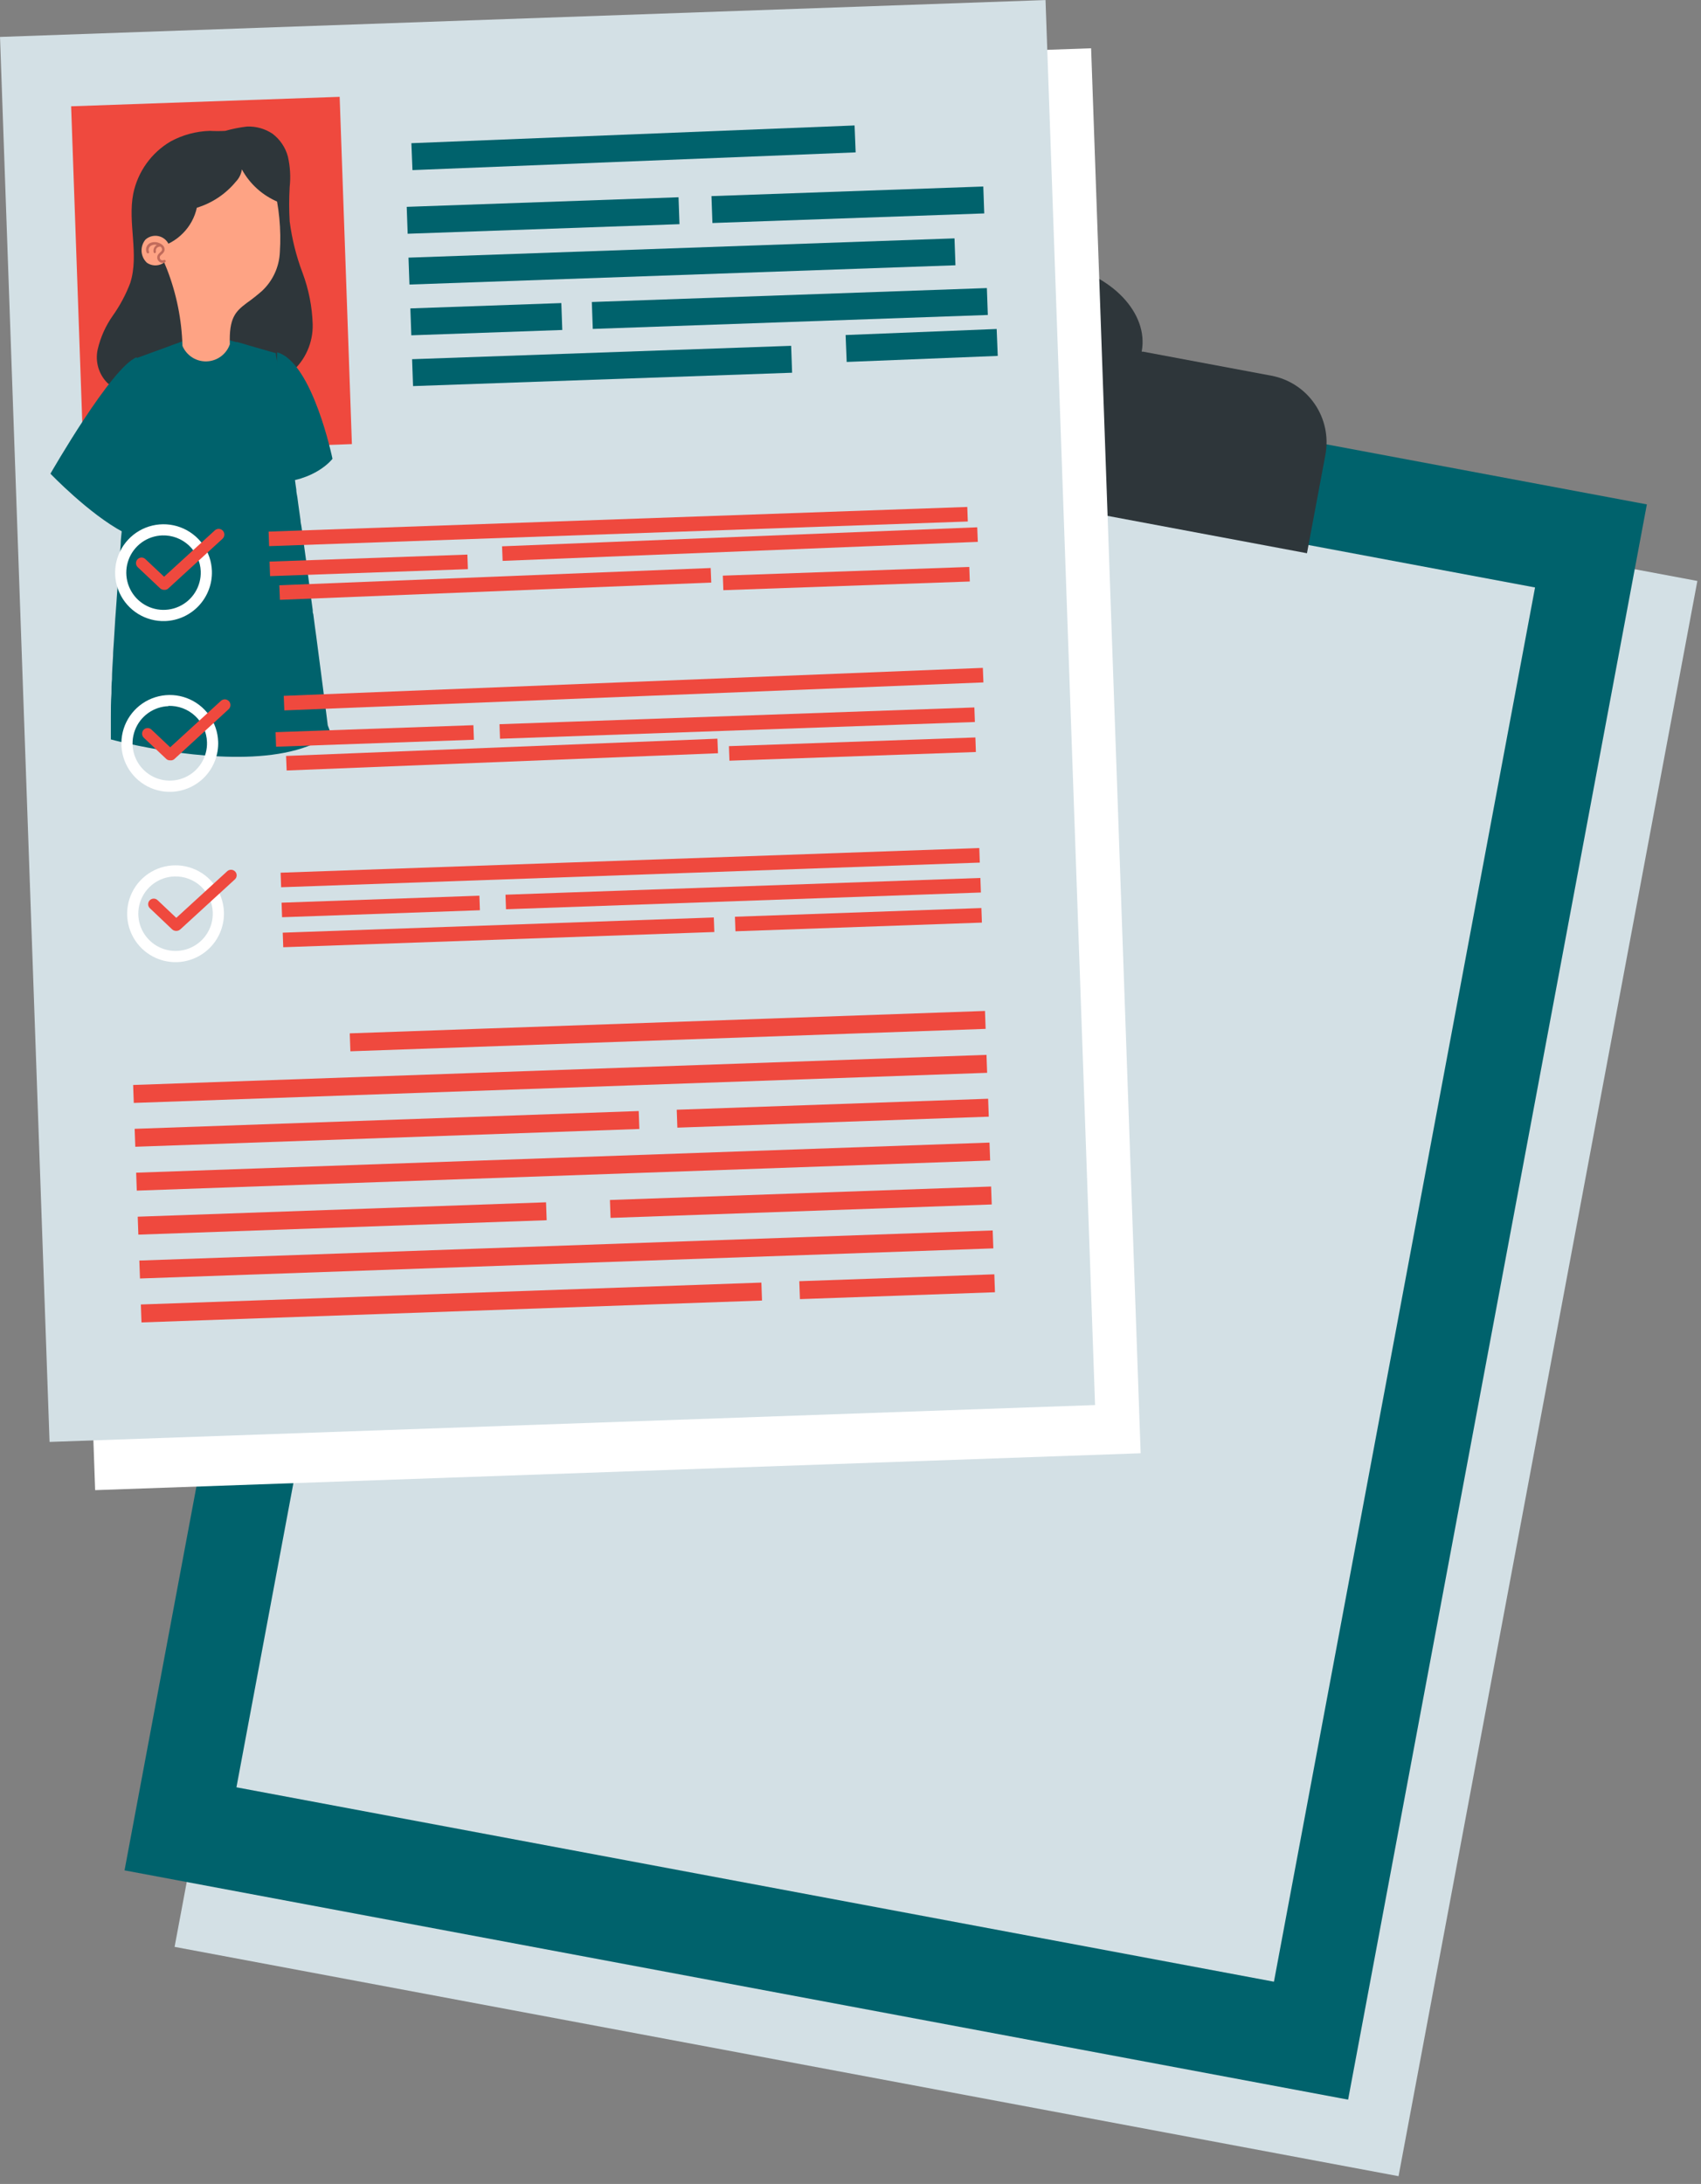 <?xml version="1.0" encoding="UTF-8"?> <svg xmlns="http://www.w3.org/2000/svg" width="201" height="258" viewBox="0 0 201 258" fill="none"><rect x="0" y="0" width="201" height="258" fill="#808080" stroke="none"/> <g clip-path="url(#clip0_141_35)"> <path d="M162.72 61.54C163.041 59.768 162.649 57.94 161.628 56.456C160.607 54.973 159.04 53.953 157.27 53.62L140.84 50.54C141.69 46.01 137.29 41.39 131.01 40.22C124.73 39.05 118.96 41.75 118.11 46.28L101.68 43.2C99.912 42.871 98.085 43.255 96.599 44.266C95.111 45.277 94.084 46.835 93.74 48.6L55.94 41.54L20.63 229.99L165.26 257.08L200.57 68.63L162.72 61.54Z" fill="#D3E0E5"></path> <path d="M194.603 59.586L50.018 32.501L14.716 220.953L159.301 248.038L194.603 59.586Z" fill="#00626C"></path> <path d="M181.39 69.4L58.792 46.435L27.939 211.14L150.536 234.105L181.39 69.4Z" fill="#D3E0E5"></path> <path d="M96.886 34.39L150.229 44.382C152.314 44.773 154.159 45.976 155.357 47.727C156.556 49.477 157.009 51.633 156.619 53.718L154.439 65.356L85.419 52.427L87.609 40.74C88.009 38.674 89.207 36.849 90.944 35.66C92.68 34.471 94.816 34.015 96.886 34.39Z" fill="#2E363A"></path> <path d="M134.911 41.519C135.758 36.997 131.357 32.378 125.082 31.203C118.807 30.027 113.033 32.74 112.186 37.262C111.339 41.783 115.739 46.402 122.015 47.578C128.29 48.753 134.064 46.04 134.911 41.519Z" fill="#2E363A"></path> <path d="M128.932 5.702L5.389 10.06L11.243 176.036L134.786 171.679L128.932 5.702Z" fill="white"></path> <path d="M123.545 0.006L0.002 4.363L5.856 170.34L129.399 165.983L123.545 0.006Z" fill="#D3E0E5"></path> <path d="M40.136 11.438L8.405 12.558L9.852 53.582L41.583 52.463L40.136 11.438Z" fill="#EF493E"></path> <path d="M20.14 16.72C19.022 17.383 18.054 18.27 17.298 19.328C16.542 20.385 16.015 21.588 15.75 22.86C15.06 26.34 16.47 30.04 15.39 33.43C14.87 34.799 14.177 36.096 13.33 37.29C12.48 38.495 11.872 39.853 11.54 41.29C11.384 42.004 11.412 42.746 11.622 43.446C11.832 44.146 12.217 44.781 12.74 45.29C13.843 46.072 15.158 46.498 16.51 46.51C21.02 46.932 25.568 46.669 30 45.73C31.611 45.496 33.142 44.882 34.47 43.94C35.266 43.246 35.901 42.386 36.329 41.42C36.758 40.454 36.969 39.407 36.95 38.35C36.89 36.258 36.484 34.19 35.75 32.23C35.009 30.273 34.498 28.236 34.23 26.16C34.15 24.805 34.15 23.446 34.23 22.09C34.36 20.89 34.289 19.677 34.02 18.5C33.731 17.417 33.087 16.463 32.19 15.79C31.303 15.202 30.253 14.908 29.19 14.95C28.321 15.049 27.461 15.22 26.62 15.46C26.014 15.495 25.406 15.495 24.8 15.46C23.169 15.506 21.572 15.938 20.14 16.72V16.72Z" fill="#2E363A"></path> <path d="M32.749 41.62C36.94 42.79 39.289 54.2 39.289 54.2C39.289 54.2 37.289 56.87 32.52 57.01L32.749 41.62Z" fill="#00626C"></path> <path d="M39.11 86.691L38.76 86.951C33 90.831 21.87 89.231 16.36 88.101L15.54 87.931C14.02 87.601 13.1 87.351 13.1 87.351C13.1 87.091 13.1 86.801 13.1 86.491V86.341C13.1 85.841 13.1 85.291 13.1 84.681C13.1 83.841 13.1 82.911 13.17 81.901C13.17 81.381 13.17 80.831 13.23 80.261C13.23 79.381 13.31 78.461 13.36 77.491C13.36 76.961 13.42 76.411 13.45 75.861C13.5 74.961 13.56 74.041 13.62 73.091L13.74 71.461C13.8 70.551 13.86 69.621 13.93 68.701C13.93 68.161 14.01 67.611 14.05 67.071L14.26 64.291C14.26 63.751 14.35 63.211 14.39 62.671C14.456 61.824 14.526 60.984 14.6 60.151C14.6 60.061 14.6 59.981 14.6 59.891C14.6 59.801 14.6 59.441 14.6 59.211L14.69 58.271C14.69 58.131 14.69 57.991 14.69 57.851C14.69 57.531 14.69 57.211 14.76 56.851C14.76 56.411 14.84 55.961 14.88 55.531C14.88 55.221 14.94 54.901 14.96 54.591C14.98 54.281 15.01 54.131 15.02 53.901L15.08 53.261C15.08 52.921 15.14 52.571 15.16 52.261C15.18 51.951 15.23 51.501 15.27 51.141V50.731C15.27 50.321 15.35 49.921 15.38 49.511C15.48 48.511 15.56 47.581 15.64 46.741C15.7 46.151 15.75 45.601 15.79 45.111C15.94 43.601 16.04 42.601 16.06 42.331L16.75 42.081L19.22 41.181L19.66 41.021L20.27 40.791L21.13 40.481L21.5 40.331L26.97 40.141L27.88 40.411H28.06L29.06 40.701L29.42 40.811L31.51 41.411L31.88 41.521L32.6 41.721C32.6 41.791 32.6 41.861 32.6 41.921C32.75 42.731 32.91 43.661 33.08 44.691C33.16 45.211 33.25 45.741 33.34 46.301C33.48 47.171 33.63 48.101 33.78 49.071C33.86 49.601 33.93 50.131 34.02 50.681C34.02 50.801 34.02 50.921 34.08 51.041C34.08 51.361 34.16 51.671 34.21 51.981C34.26 52.291 34.34 52.841 34.4 53.281V53.451C34.4 53.451 34.4 53.511 34.4 53.541C34.4 53.781 34.47 54.001 34.51 54.231C34.55 54.461 34.58 54.781 34.62 55.061C34.66 55.341 34.62 55.371 34.68 55.521C34.74 55.841 34.78 56.171 34.83 56.521C34.88 56.871 34.94 57.381 35.01 57.821C35.01 58.131 35.09 58.441 35.14 58.751L35.23 59.441C35.32 60.111 35.42 60.791 35.51 61.441C35.51 61.691 35.58 61.931 35.62 62.191C35.69 62.721 35.77 63.251 35.84 63.791C35.96 64.721 36.09 65.641 36.22 66.561C36.29 67.111 36.37 67.641 36.43 68.181C36.56 69.111 36.68 70.031 36.8 70.941L36.95 72.051C36.95 72.221 36.95 72.391 37.02 72.551C37.15 73.551 37.26 74.421 37.39 75.321C37.46 75.871 37.53 76.411 37.6 76.931C37.726 77.911 37.846 78.831 37.96 79.691C38.026 80.257 38.096 80.797 38.17 81.311C38.3 82.361 38.42 83.311 38.53 84.081C38.61 84.721 38.68 85.261 38.73 85.681L39.11 86.691Z" fill="#00626C"></path> <path d="M16.16 42.2C13.23 43.27 5.96 55.96 5.96 55.96C5.96 55.96 10.51 60.71 14.55 62.86L16.69 57.64L16.16 42.2Z" fill="#00626C"></path> <path d="M33.07 29.78C32.996 31.527 32.238 33.176 30.96 34.37C30.385 34.874 29.785 35.349 29.16 35.79C27.83 36.79 27.05 37.55 27.16 40.67C26.962 41.244 26.595 41.745 26.107 42.105C25.619 42.466 25.032 42.67 24.425 42.691C23.819 42.712 23.22 42.548 22.708 42.221C22.197 41.894 21.796 41.419 21.56 40.86C21.474 37.757 20.855 34.693 19.73 31.8C19.54 31.31 19.39 30.99 19.33 30.87C19.333 30.85 19.333 30.83 19.33 30.81C19.33 30.81 19.33 30.14 19.33 29.17C19.33 29.05 19.33 28.92 19.33 28.8C19.33 26.51 19.54 22.92 20.18 21.63C22.55 16.92 31.48 18.18 32.31 21.84C32.986 24.429 33.242 27.11 33.07 29.78V29.78Z" fill="#FEA384"></path> <path d="M32.91 23.88C31.064 23.128 29.534 21.761 28.58 20.01C28.506 20.553 28.26 21.057 27.88 21.45C26.678 22.914 25.071 23.989 23.26 24.54C23.011 25.674 22.446 26.715 21.63 27.54C20.811 28.379 19.77 28.969 18.63 29.24C18.3 27.19 17.63 25.18 17.97 23.13C18.076 22.097 18.399 21.098 18.915 20.197C19.432 19.297 20.132 18.514 20.97 17.9C21.999 17.274 23.159 16.894 24.36 16.79C26.543 16.466 28.769 16.961 30.61 18.18C31.513 18.797 32.213 19.668 32.623 20.682C33.032 21.696 33.132 22.809 32.91 23.88V23.88Z" fill="#2E363A"></path> <path d="M17.36 31.041C17.63 31.228 17.947 31.336 18.276 31.352C18.604 31.367 18.93 31.29 19.217 31.128C19.503 30.967 19.739 30.728 19.896 30.439C20.053 30.151 20.125 29.823 20.105 29.495C20.084 29.167 19.972 28.851 19.78 28.584C19.589 28.317 19.326 28.109 19.022 27.984C18.717 27.86 18.384 27.823 18.06 27.879C17.736 27.935 17.434 28.081 17.19 28.301C16.863 28.693 16.699 29.195 16.73 29.704C16.762 30.214 16.987 30.692 17.36 31.041Z" fill="#FEA384"></path> <path d="M17.7 28.73C17.879 28.644 18.075 28.599 18.275 28.599C18.474 28.599 18.67 28.644 18.85 28.73C19.029 28.798 19.188 28.912 19.31 29.061C19.375 29.144 19.419 29.242 19.438 29.347C19.457 29.451 19.451 29.559 19.42 29.66C19.352 29.81 19.249 29.94 19.12 30.041C19.04 30.104 18.969 30.178 18.91 30.261C18.88 30.326 18.869 30.398 18.88 30.469C18.891 30.54 18.922 30.607 18.97 30.66C19.021 30.709 19.086 30.74 19.155 30.751C19.225 30.761 19.296 30.751 19.36 30.72C19.377 30.711 19.397 30.705 19.417 30.703C19.438 30.701 19.458 30.703 19.477 30.71C19.496 30.716 19.514 30.726 19.53 30.739C19.545 30.753 19.557 30.769 19.566 30.787C19.575 30.806 19.58 30.826 19.581 30.846C19.582 30.866 19.578 30.886 19.571 30.905C19.564 30.924 19.553 30.942 19.539 30.956C19.525 30.971 19.508 30.983 19.49 30.99C19.412 31.03 19.326 31.051 19.24 31.05C19.151 31.056 19.061 31.042 18.979 31.009C18.895 30.976 18.821 30.925 18.76 30.86C18.666 30.764 18.605 30.641 18.585 30.508C18.565 30.375 18.588 30.24 18.65 30.12C18.724 30.007 18.815 29.906 18.92 29.82C19.015 29.755 19.091 29.665 19.14 29.561C19.155 29.506 19.157 29.448 19.144 29.392C19.132 29.336 19.106 29.284 19.07 29.24C19.037 29.197 18.996 29.159 18.95 29.13C18.872 29.128 18.796 29.141 18.723 29.168C18.651 29.196 18.585 29.237 18.53 29.291C18.48 29.351 18.445 29.422 18.426 29.498C18.407 29.574 18.405 29.654 18.42 29.73C18.426 29.77 18.417 29.811 18.395 29.844C18.372 29.877 18.338 29.901 18.3 29.91C18.265 29.911 18.23 29.899 18.203 29.878C18.175 29.856 18.157 29.825 18.15 29.791C18.123 29.669 18.126 29.544 18.157 29.424C18.189 29.304 18.248 29.193 18.33 29.1C18.388 29.033 18.459 28.979 18.54 28.94C18.316 28.875 18.075 28.9 17.87 29.011C17.745 29.075 17.649 29.183 17.599 29.314C17.549 29.445 17.549 29.59 17.6 29.72C17.617 29.755 17.621 29.795 17.61 29.833C17.599 29.87 17.574 29.901 17.54 29.921C17.503 29.935 17.463 29.936 17.426 29.923C17.39 29.91 17.359 29.884 17.34 29.85C17.246 29.653 17.231 29.427 17.298 29.219C17.365 29.011 17.509 28.837 17.7 28.73V28.73Z" fill="#C16B5B"></path> <path d="M100.982 14.821L48.612 16.916L48.739 20.096L101.109 18.001L100.982 14.821Z" fill="#00626C"></path> <path d="M112.79 28.16L48.27 30.436L48.383 33.614L112.902 31.338L112.79 28.16Z" fill="#00626C"></path> <path d="M80.18 23.303L48.06 24.436L48.172 27.614L80.292 26.481L80.18 23.303Z" fill="#00626C"></path> <path d="M116.192 22.034L84.072 23.167L84.184 26.345L116.304 25.212L116.192 22.034Z" fill="#00626C"></path> <path d="M66.33 35.803L48.491 36.433L48.603 39.611L66.442 38.981L66.33 35.803Z" fill="#00626C"></path> <path d="M117.772 38.864L99.922 39.578L100.049 42.758L117.899 42.044L117.772 38.864Z" fill="#00626C"></path> <path d="M93.487 40.853L48.695 42.433L48.807 45.611L93.6 44.031L93.487 40.853Z" fill="#00626C"></path> <path d="M116.615 34.031L69.934 35.678L70.046 38.856L116.727 37.209L116.615 34.031Z" fill="#00626C"></path> <path d="M19.52 73.37C18.39 73.409 17.273 73.112 16.312 72.516C15.35 71.921 14.587 71.054 14.118 70.024C13.649 68.995 13.496 67.85 13.678 66.734C13.86 65.617 14.369 64.58 15.14 63.753C15.911 62.925 16.911 62.346 18.011 62.086C19.112 61.827 20.265 61.899 21.325 62.295C22.384 62.691 23.303 63.392 23.964 64.309C24.625 65.227 25 66.32 25.04 67.45C25.089 68.966 24.535 70.44 23.501 71.549C22.467 72.658 21.035 73.313 19.52 73.37V73.37ZM19.17 63.25C18.3 63.281 17.459 63.568 16.752 64.076C16.046 64.585 15.506 65.292 15.201 66.107C14.896 66.922 14.84 67.81 15.04 68.657C15.24 69.504 15.686 70.273 16.323 70.867C16.96 71.46 17.758 71.851 18.617 71.991C19.477 72.13 20.358 72.012 21.15 71.65C21.942 71.289 22.608 70.701 23.066 69.96C23.523 69.22 23.751 68.36 23.72 67.49C23.676 66.326 23.172 65.226 22.32 64.432C21.467 63.637 20.335 63.212 19.17 63.25V63.25Z" fill="white"></path> <path d="M19.39 69.68C19.216 69.681 19.048 69.617 18.92 69.5L16.26 66.99C16.137 66.867 16.068 66.699 16.068 66.525C16.068 66.351 16.137 66.184 16.26 66.06C16.32 65.998 16.393 65.949 16.473 65.915C16.553 65.882 16.638 65.864 16.725 65.864C16.812 65.864 16.897 65.882 16.977 65.915C17.057 65.949 17.129 65.998 17.19 66.06L19.39 68.13L25.39 62.65C25.456 62.591 25.532 62.545 25.616 62.516C25.699 62.487 25.787 62.474 25.875 62.478C25.964 62.483 26.05 62.505 26.13 62.543C26.209 62.581 26.281 62.635 26.34 62.7C26.399 62.766 26.445 62.843 26.474 62.926C26.504 63.009 26.516 63.097 26.512 63.186C26.507 63.274 26.485 63.36 26.447 63.44C26.409 63.52 26.356 63.591 26.29 63.65L19.85 69.55C19.719 69.651 19.554 69.698 19.39 69.68Z" fill="#EF493E"></path> <path d="M114.3 59.888L31.741 62.8L31.802 64.519L114.361 61.607L114.3 59.888Z" fill="#EF493E"></path> <path d="M115.475 62.292L59.325 64.538L59.394 66.258L115.544 64.012L115.475 62.292Z" fill="#EF493E"></path> <path d="M83.978 67.102L33.008 69.141L33.077 70.861L84.047 68.822L83.978 67.102Z" fill="#EF493E"></path> <path d="M55.228 65.517L31.852 66.342L31.913 68.061L55.289 67.236L55.228 65.517Z" fill="#EF493E"></path> <path d="M114.536 66.976L85.414 68.003L85.475 69.722L114.597 68.695L114.536 66.976Z" fill="#EF493E"></path> <path d="M20.26 93.54C19.13 93.579 18.013 93.282 17.052 92.686C16.09 92.091 15.327 91.224 14.858 90.194C14.389 89.165 14.236 88.02 14.418 86.903C14.6 85.787 15.109 84.75 15.88 83.923C16.652 83.096 17.651 82.516 18.752 82.256C19.852 81.997 21.006 82.069 22.065 82.465C23.125 82.861 24.043 83.562 24.704 84.479C25.366 85.397 25.74 86.49 25.78 87.62C25.831 89.137 25.279 90.612 24.244 91.722C23.209 92.831 21.777 93.485 20.26 93.54V93.54ZM19.91 83.42C19.041 83.45 18.2 83.737 17.493 84.246C16.787 84.754 16.247 85.46 15.942 86.274C15.637 87.089 15.58 87.976 15.779 88.823C15.978 89.67 16.423 90.439 17.059 91.033C17.695 91.627 18.492 92.019 19.351 92.16C20.21 92.3 21.091 92.183 21.883 91.823C22.675 91.463 23.343 90.877 23.801 90.138C24.26 89.398 24.489 88.54 24.46 87.67C24.442 87.088 24.309 86.515 24.069 85.984C23.829 85.454 23.486 84.975 23.06 84.578C22.634 84.18 22.134 83.87 21.589 83.666C21.043 83.463 20.462 83.369 19.88 83.39L19.91 83.42Z" fill="white"></path> <path d="M20.1 89.82C20.013 89.825 19.926 89.812 19.845 89.781C19.764 89.75 19.691 89.702 19.63 89.64L16.98 87.14C16.856 87.014 16.787 86.846 16.787 86.67C16.787 86.494 16.856 86.325 16.98 86.2C17.103 86.077 17.27 86.008 17.445 86.008C17.619 86.008 17.786 86.077 17.91 86.2L20.11 88.28L26.11 82.79C26.242 82.671 26.417 82.609 26.595 82.618C26.773 82.627 26.94 82.707 27.06 82.84C27.179 82.972 27.241 83.147 27.231 83.325C27.222 83.503 27.142 83.671 27.01 83.79L20.57 89.7C20.503 89.75 20.427 89.786 20.347 89.807C20.266 89.828 20.182 89.832 20.1 89.82V89.82Z" fill="#EF493E"></path> <path d="M116.138 78.898L33.528 82.202L33.597 83.922L116.207 80.618L116.138 78.898Z" fill="#EF493E"></path> <path d="M115.138 83.573L59.023 85.553L59.083 87.272L115.198 85.293L115.138 83.573Z" fill="#EF493E"></path> <path d="M84.774 87.263L33.804 89.302L33.873 91.022L84.843 88.983L84.774 87.263Z" fill="#EF493E"></path> <path d="M55.938 85.67L32.562 86.494L32.623 88.213L55.999 87.389L55.938 85.67Z" fill="#EF493E"></path> <path d="M115.256 87.118L86.134 88.145L86.194 89.864L115.316 88.837L115.256 87.118Z" fill="#EF493E"></path> <path d="M20.95 113.66C19.82 113.701 18.703 113.405 17.741 112.812C16.778 112.218 16.013 111.352 15.543 110.323C15.072 109.295 14.917 108.15 15.097 107.033C15.277 105.917 15.784 104.879 16.554 104.05C17.324 103.222 18.322 102.64 19.422 102.378C20.523 102.117 21.676 102.188 22.736 102.582C23.796 102.975 24.716 103.675 25.379 104.591C26.042 105.507 26.418 106.6 26.46 107.73C26.512 109.246 25.961 110.72 24.929 111.832C23.896 112.943 22.466 113.6 20.95 113.66V113.66ZM20.59 103.54C19.721 103.57 18.879 103.858 18.173 104.366C17.466 104.875 16.927 105.581 16.622 106.397C16.317 107.212 16.261 108.099 16.461 108.947C16.66 109.794 17.107 110.563 17.744 111.156C18.38 111.75 19.179 112.141 20.038 112.28C20.897 112.42 21.779 112.301 22.57 111.94C23.362 111.579 24.029 110.99 24.486 110.25C24.944 109.509 25.172 108.65 25.14 107.78C25.121 107.202 24.988 106.634 24.749 106.109C24.509 105.583 24.169 105.109 23.746 104.715C23.323 104.321 22.827 104.015 22.285 103.813C21.744 103.611 21.168 103.519 20.59 103.54V103.54Z" fill="white"></path> <path d="M20.82 109.97C20.643 109.972 20.471 109.908 20.34 109.79L17.7 107.28C17.638 107.219 17.588 107.147 17.555 107.067C17.521 106.987 17.504 106.901 17.504 106.815C17.504 106.728 17.521 106.642 17.555 106.562C17.588 106.482 17.638 106.41 17.7 106.35C17.823 106.227 17.991 106.158 18.165 106.158C18.339 106.158 18.506 106.227 18.63 106.35L20.83 108.43L26.83 102.94C26.955 102.816 27.124 102.747 27.3 102.747C27.476 102.747 27.644 102.816 27.77 102.94C27.832 103 27.881 103.072 27.915 103.152C27.948 103.232 27.966 103.318 27.966 103.405C27.966 103.491 27.948 103.577 27.915 103.657C27.881 103.737 27.832 103.809 27.77 103.87L21.33 109.77C21.263 109.836 21.183 109.888 21.095 109.922C21.008 109.957 20.914 109.973 20.82 109.97V109.97Z" fill="#EF493E"></path> <path d="M115.719 100.183L33.16 103.095L33.221 104.814L115.779 101.902L115.719 100.183Z" fill="#EF493E"></path> <path d="M115.848 103.716L59.732 105.695L59.793 107.414L115.908 105.435L115.848 103.716Z" fill="#EF493E"></path> <path d="M84.347 108.384L33.409 110.181L33.47 111.9L84.408 110.103L84.347 108.384Z" fill="#EF493E"></path> <path d="M56.647 105.812L33.272 106.637L33.332 108.356L56.708 107.531L56.647 105.812Z" fill="#EF493E"></path> <path d="M115.966 107.271L86.844 108.298L86.904 110.017L116.026 108.99L115.966 107.271Z" fill="#EF493E"></path> <path d="M116.392 119.427L41.329 122.074L41.404 124.193L116.467 121.545L116.392 119.427Z" fill="#EF493E"></path> <path d="M116.571 124.616L15.733 128.173L15.808 130.292L116.645 126.735L116.571 124.616Z" fill="#EF493E"></path> <path d="M75.475 131.252L15.912 133.353L15.987 135.471L75.55 133.37L75.475 131.252Z" fill="#EF493E"></path> <path d="M116.926 134.978L16.089 138.534L16.164 140.653L117.001 137.096L116.926 134.978Z" fill="#EF493E"></path> <path d="M117.114 140.169L72.072 141.758L72.147 143.876L117.189 142.288L117.114 140.169Z" fill="#EF493E"></path> <path d="M117.302 145.358L16.465 148.914L16.54 151.033L117.377 147.476L117.302 145.358Z" fill="#EF493E"></path> <path d="M89.969 151.518L16.645 154.104L16.719 156.223L90.044 153.637L89.969 151.518Z" fill="#EF493E"></path> <path d="M117.496 150.54L94.45 151.353L94.525 153.471L117.571 152.658L117.496 150.54Z" fill="#EF493E"></path> <path d="M64.524 142.032L16.274 143.733L16.349 145.852L64.599 144.15L64.524 142.032Z" fill="#EF493E"></path> <path d="M116.764 129.798L79.967 131.096L80.041 133.214L116.839 131.917L116.764 129.798Z" fill="#EF493E"></path> </g> <defs> <clipPath id="clip0_141_35"> <rect width="200.52" height="257.08" fill="white"></rect> </clipPath> </defs> </svg> 
